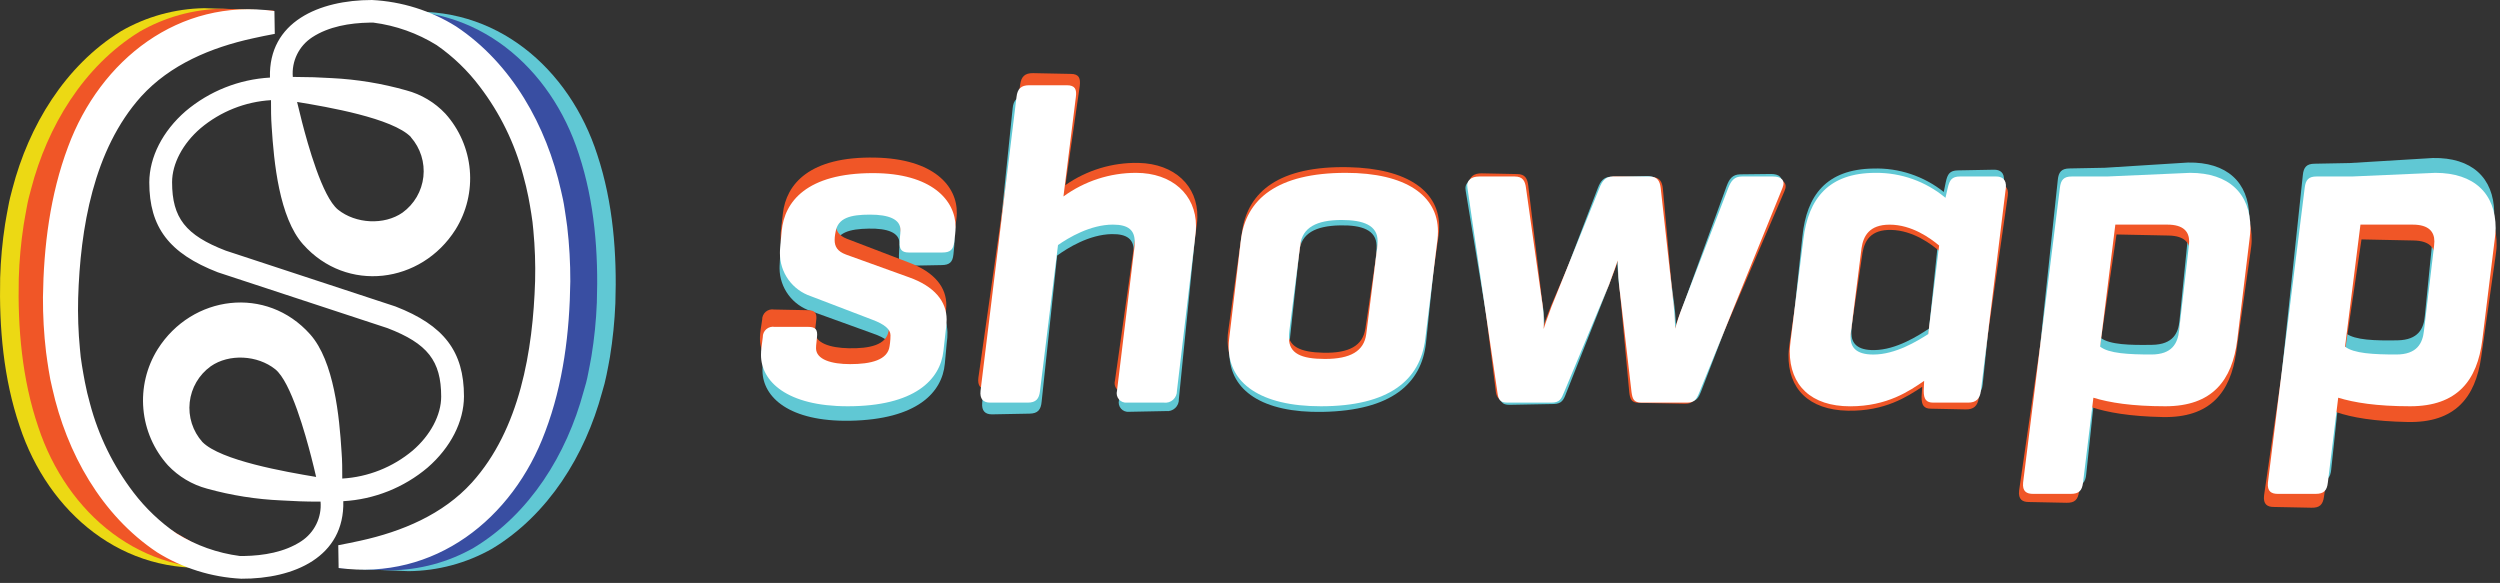 <svg width="416" height="97" viewBox="0 0 416 97" fill="none" xmlns="http://www.w3.org/2000/svg">
<rect x="0" y="0" width="416" height="97" fill="#333333" stroke="none"/>
<path d="M149.62 41.574C149.68 40.826 149.68 40.743 149.68 40.511C149.68 38.7 147.668 37.982 144.57 38.042C141.323 38.102 139.221 38.67 138.884 41.035L138.817 41.492C138.774 41.792 138.754 42.094 138.757 42.397C138.757 43.46 139.243 44.283 140.687 44.785L151.259 48.369C155.516 49.799 157.596 52.253 157.655 55.277C157.67 55.885 157.63 56.494 157.536 57.095L157.222 60.5C156.78 65.342 152.56 69.802 141.458 70.012C131.335 70.191 126.958 66.12 126.876 61.735C126.868 61.333 126.885 60.93 126.928 60.53L127.123 58.786C127.108 58.536 127.149 58.285 127.243 58.052C127.338 57.82 127.482 57.611 127.667 57.441C127.852 57.271 128.072 57.145 128.312 57.071C128.552 56.997 128.805 56.977 129.053 57.013L134.642 56.908C135.854 56.908 136.236 57.335 136.138 58.622L136.078 59.452C136.042 59.778 136.022 60.105 136.019 60.433C136.019 62.326 138.637 63.03 141.735 62.977C145.206 62.91 147.989 62.184 148.251 59.834L148.318 59.303C148.362 58.875 148.377 58.445 148.363 58.016C148.363 57.035 147.353 56.219 145.296 55.509L134.956 51.767C133.45 51.286 132.133 50.342 131.193 49.07C130.253 47.798 129.737 46.262 129.719 44.68C129.719 44.53 129.719 44.156 129.771 43.325L129.951 40.975C130.318 36.133 133.931 31.307 144.914 31.105C154.64 30.925 158.748 35.31 158.83 39.838C158.83 39.988 158.83 40.294 158.778 41.05L158.651 42.337C158.523 43.625 158 44.089 156.713 44.111L151.124 44.216C149.994 44.216 149.53 43.714 149.583 42.502L149.62 41.574Z" fill="#60C8D4"/>
<path d="M176.689 34.427C180.148 31.802 184.354 30.347 188.697 30.274C194.682 30.162 198.737 33.716 198.827 38.932C198.842 39.359 198.827 39.787 198.782 40.212L196.163 66.405C196.176 66.684 196.128 66.963 196.022 67.222C195.916 67.481 195.755 67.714 195.55 67.904C195.345 68.094 195.101 68.238 194.834 68.324C194.568 68.41 194.286 68.437 194.009 68.403L187.889 68.523C187.637 68.551 187.383 68.518 187.147 68.426C186.912 68.335 186.702 68.187 186.535 67.997C186.369 67.806 186.252 67.578 186.193 67.332C186.134 67.086 186.136 66.829 186.198 66.584L188.607 42.899C188.656 42.522 188.673 42.141 188.659 41.761C188.659 39.875 187.627 38.91 184.986 38.955C181.208 39.03 177.624 41.282 175.911 42.525L173.329 66.831C173.21 68.193 172.686 68.807 171.332 68.829L165.062 68.949C163.933 68.949 163.312 68.373 163.439 67.011L168.504 18.023C168.631 16.661 169.252 16.047 170.584 16.025L176.853 15.905C178.215 15.905 178.529 16.556 178.402 17.844L176.689 34.427Z" fill="#60C8D4"/>
<path d="M206.353 41.058C207.057 34.322 212.189 29.832 223.561 29.63C233.534 29.451 238.966 33.125 239.07 39.097C239.088 39.552 239.07 40.007 239.018 40.459L237.29 57.035C236.542 63.853 231.529 68.328 220.082 68.537C210.042 68.725 204.685 64.968 204.573 58.921C204.557 58.494 204.574 58.066 204.625 57.641L206.353 41.058ZM229.008 42.15C229.068 41.402 229.06 41.095 229.06 40.863C229.008 38.296 226.651 37.436 223.03 37.503C218.795 37.578 216.558 38.902 216.229 41.709L214.68 56.017C214.637 56.445 214.619 56.875 214.628 57.305C214.673 59.871 216.73 60.74 220.658 60.665C224.885 60.59 227.13 59.265 227.452 56.384L229.008 42.15Z" fill="#60C8D4"/>
<path d="M294.674 28.949C296.028 28.949 296.799 29.518 296.29 30.813L283.1 65.035C282.591 66.33 282.299 66.786 281.012 66.809L273.463 66.951C272.177 66.951 271.967 66.375 271.773 65.245L269.408 47.381C269.229 46.019 269.109 43.453 269.109 43.378C269.034 43.61 268.249 46.042 267.747 47.411L260.603 65.447C260.169 66.592 259.854 67.198 258.515 67.228L251.191 67.363C249.911 67.363 249.694 66.861 249.5 65.656L243.889 31.756C243.642 30.468 244.532 29.855 245.819 29.825L251.707 29.72C253.069 29.72 253.458 30.468 253.63 31.576L256.787 51.31C256.947 52.538 257.022 53.776 257.011 55.015C257.011 54.865 257.76 52.508 258.223 51.273L265.862 31.337C266.296 30.192 266.812 29.428 268.107 29.406L274.144 29.294C275.506 29.294 275.895 30.042 276.067 31.142L278.626 50.899C278.798 52.328 278.91 54.371 278.918 54.521C279.223 53.282 279.602 52.062 280.055 50.869L287.319 30.94C287.753 29.795 288.27 29.032 289.564 29.009L294.674 28.949Z" fill="#60C8D4"/>
<path d="M320.448 62.461C318.061 64.167 314.41 66.801 308.216 66.951C301.722 67.071 298.108 63.666 298.003 57.971C298.01 57.338 298.05 56.706 298.123 56.077L299.926 39.269C300.637 32.534 303.876 28.163 311.732 28.044C315.973 27.919 320.121 29.3 323.441 31.943L323.785 30.274C324.062 28.987 324.428 28.373 325.79 28.351L331.828 28.238C332.74 28.238 333.578 28.657 333.451 30.094L329.92 63.943C329.793 65.305 329.127 65.918 327.84 65.941L322.027 66.053C320.889 66.053 320.433 65.552 320.403 64.115L320.448 62.461ZM308.133 54.394C308.079 54.745 308.061 55.101 308.081 55.456C308.081 57.043 308.964 58.307 311.912 58.255C315.607 58.188 319.191 55.853 320.987 54.685L322.528 39.898C321.069 38.715 317.934 36.508 314.231 36.575C310.834 36.642 309.884 38.551 309.622 40.594L308.133 54.394Z" fill="#60C8D4"/>
<path d="M364.066 27.048C370.567 26.929 374.174 30.334 374.286 36.074C374.273 36.694 374.228 37.314 374.151 37.93L372.423 54.738C371.712 61.473 368.473 65.844 360.617 65.963C355.028 66.068 351.31 65.529 348.646 64.766L347.15 78.91C347.023 80.272 346.507 80.811 345.145 80.833L338.875 80.953C337.82 80.953 337.057 80.609 337.177 79.09L342.414 29.952C342.541 28.59 343.065 28.051 344.344 28.029L350.24 27.916L364.066 27.048ZM364.006 40.047C364.066 39.366 364.133 38.835 364.126 38.453C364.126 36.867 363.168 35.677 360.452 35.729L351.774 35.886L349.581 56.234C351.04 57.342 354.355 57.454 358.133 57.38C361.604 57.32 362.472 55.411 362.667 53.368L364.006 40.047Z" fill="#60C8D4"/>
<path d="M404.826 26.293C411.32 26.173 414.933 29.585 415.038 35.325C415.033 35.933 414.993 36.54 414.918 37.144L413.19 53.952C412.442 60.687 409.24 65.058 401.384 65.177C395.795 65.282 392.077 64.743 389.414 63.98L387.917 78.117C387.79 79.486 387.274 80.025 385.912 80.047L379.643 80.16C378.588 80.16 377.825 79.815 377.952 78.304L383.189 29.166C383.316 27.804 383.832 27.265 385.119 27.243L391.007 27.131L404.826 26.293ZM404.826 39.292C404.893 38.611 404.953 38.079 404.953 37.705C404.953 36.118 403.995 34.929 401.272 34.974L392.593 35.138L390.409 55.486C391.86 56.594 395.174 56.699 398.953 56.631C402.424 56.564 403.299 54.663 403.487 52.62L404.826 39.292Z" fill="#60C8D4"/>
<path d="M149.964 36.889C150.021 36.54 150.053 36.188 150.062 35.834C150.062 34.023 148.154 33.23 145.056 33.163C141.809 33.103 139.685 33.589 139.258 35.924L139.176 36.373C139.116 36.671 139.084 36.974 139.079 37.279C139.079 38.334 139.498 39.172 140.919 39.733L151.341 43.722C155.538 45.316 157.528 47.853 157.468 50.876C157.456 51.484 157.394 52.09 157.281 52.687L156.833 56.077C156.204 60.897 151.812 65.192 140.71 64.968C130.594 64.766 126.375 60.523 126.457 56.145C126.469 55.739 126.504 55.334 126.562 54.932L126.824 53.204C126.818 52.953 126.869 52.703 126.972 52.474C127.075 52.245 127.228 52.042 127.419 51.88C127.61 51.717 127.835 51.599 128.078 51.534C128.32 51.469 128.574 51.459 128.821 51.505L134.41 51.617C135.615 51.617 135.989 52.103 135.809 53.383L135.712 54.214C135.662 54.538 135.632 54.866 135.622 55.194C135.585 57.08 138.136 57.888 141.233 57.948C144.705 58.023 147.51 57.402 147.862 55.06L147.952 54.536C148.008 54.111 148.041 53.684 148.049 53.256C148.049 52.268 147.106 51.422 145.056 50.622L134.889 46.491C133.397 45.957 132.111 44.966 131.215 43.658C130.319 42.351 129.858 40.794 129.899 39.209C129.899 39.06 129.899 38.678 130.003 37.847L130.273 35.512C130.826 30.685 134.627 26.001 145.647 26.225C155.374 26.42 159.301 30.962 159.212 35.49C159.203 35.896 159.171 36.3 159.114 36.702L158.935 37.982C158.755 39.262 158.187 39.703 156.937 39.681L151.348 39.569C150.219 39.569 149.77 39.007 149.852 37.795L149.964 36.889Z" fill="#F05627"/>
<path d="M177.287 30.798C180.849 28.309 185.109 27.017 189.452 27.108C195.438 27.235 199.343 30.94 199.238 36.148C199.235 36.579 199.203 37.009 199.141 37.436L195.513 63.509C195.515 63.79 195.456 64.069 195.34 64.325C195.223 64.581 195.052 64.808 194.838 64.991C194.624 65.174 194.372 65.307 194.101 65.382C193.83 65.457 193.545 65.472 193.268 65.424L187.156 65.305C186.903 65.326 186.648 65.286 186.415 65.187C186.181 65.087 185.975 64.933 185.815 64.736C185.655 64.538 185.545 64.305 185.496 64.056C185.447 63.807 185.459 63.55 185.532 63.306L188.876 39.718C188.939 39.345 188.974 38.967 188.981 38.588C188.981 36.702 188.053 35.7 185.412 35.647C181.634 35.572 177.931 37.69 176.202 38.858L172.694 63.045C172.514 64.407 171.945 64.998 170.614 64.968L164.344 64.841C163.214 64.841 162.623 64.204 162.803 62.843L169.753 14.094C169.933 12.74 170.546 12.149 171.908 12.171L178.178 12.298C179.539 12.298 179.824 13.009 179.674 14.296L177.287 30.798Z" fill="#F05627"/>
<path d="M206.675 38.566C207.64 31.83 212.937 27.587 224.347 27.819C234.312 28.021 239.594 31.905 239.474 37.87C239.474 38.325 239.442 38.781 239.377 39.232L236.998 55.733C236.033 62.513 230.811 66.794 219.401 66.562C209.361 66.36 204.154 62.401 204.273 56.354C204.276 55.926 204.311 55.498 204.378 55.075L206.675 38.566ZM229.299 40.534C229.356 40.109 229.391 39.682 229.404 39.254C229.449 36.687 227.16 35.729 223.509 35.662C219.274 35.572 216.985 36.815 216.551 39.598L214.448 53.817C214.387 54.241 214.354 54.669 214.351 55.097C214.299 57.671 216.319 58.614 220.247 58.697C224.474 58.779 226.763 57.544 227.197 54.678L229.299 40.534Z" fill="#F05627"/>
<path d="M295.4 29.855C296.754 29.855 297.502 30.506 296.948 31.778L282.441 65.492C281.88 66.764 281.574 67.213 280.287 67.183L272.738 67.033C271.451 67.033 271.241 66.397 271.107 65.26L269.431 47.299C269.311 45.937 269.289 43.363 269.289 43.288C269.206 43.512 268.331 45.915 267.792 47.262L259.959 65.013C259.48 66.135 259.166 66.734 257.804 66.712L250.48 66.562C249.201 66.562 248.984 66.001 248.856 64.788L244.555 30.693C244.36 29.406 245.303 28.822 246.56 28.845L252.448 28.964C253.809 28.964 254.168 29.758 254.303 30.895L256.697 50.742C256.814 51.985 256.839 53.236 256.772 54.483C256.772 54.334 257.647 52.006 258.126 50.809L266.513 31.194C266.984 30.072 267.531 29.323 268.817 29.353L274.855 29.473C276.217 29.473 276.576 30.266 276.703 31.396L278.499 51.235C278.618 52.672 278.656 54.715 278.648 54.865C279.005 53.641 279.432 52.44 279.928 51.265L287.955 31.628C288.434 30.506 288.98 29.758 290.26 29.787L295.4 29.855Z" fill="#F05627"/>
<path d="M319.857 64.362C317.41 65.971 313.655 68.463 307.467 68.343C300.973 68.208 297.494 64.661 297.607 58.996C297.635 58.364 297.698 57.735 297.794 57.11L300.248 40.384C301.213 33.649 304.624 29.443 312.48 29.6C316.726 29.646 320.818 31.201 324.024 33.986L324.436 32.332C324.765 31.06 325.184 30.461 326.516 30.483L332.553 30.611C333.459 30.611 334.282 31.097 334.102 32.526L329.269 66.203C329.089 67.557 328.394 68.148 327.114 68.126L321.301 68.006C320.164 68.006 319.722 67.445 319.752 66.008L319.857 64.362ZM307.886 55.808C307.817 56.155 307.784 56.509 307.789 56.863C307.789 58.45 308.537 59.744 311.53 59.804C315.226 59.879 318.899 57.686 320.732 56.594L322.842 41.896C321.436 40.661 318.353 38.334 314.687 38.259C311.283 38.191 310.266 40.055 309.921 42.09L307.886 55.808Z" fill="#F05627"/>
<path d="M364.814 30.655C371.308 30.79 374.787 34.337 374.675 40.077C374.675 40.601 374.57 41.282 374.488 41.888L372.109 58.614C371.143 65.35 367.732 69.555 359.876 69.398C354.287 69.286 350.599 68.605 347.958 67.737L345.953 81.814C345.773 83.168 345.205 83.692 343.873 83.662L337.603 83.535C336.548 83.535 335.8 83.123 335.98 81.611L343.087 32.714C343.267 31.352 343.836 30.835 345.092 30.865L350.981 30.985L364.814 30.655ZM364.253 43.64C364.343 42.966 364.425 42.435 364.432 42.06C364.432 40.474 363.587 39.247 360.864 39.194L352.185 39.015L349.192 59.265C350.606 60.425 353.913 60.665 357.684 60.762C361.163 60.837 362.106 58.966 362.375 56.931L364.253 43.64Z" fill="#F05627"/>
<path d="M405.574 31.479C412.068 31.613 415.547 35.161 415.435 40.901C415.435 41.432 415.33 42.105 415.248 42.712L412.869 59.438C411.903 66.173 408.492 70.386 400.636 70.221C395.047 70.109 391.359 69.473 388.718 68.567L386.713 82.637C386.533 83.999 385.965 84.515 384.633 84.485L378.363 84.358C377.308 84.358 376.56 83.946 376.74 82.435L383.847 33.537C384.027 32.182 384.596 31.658 385.852 31.688L391.74 31.808L405.574 31.479ZM405.013 44.47C405.103 43.789 405.185 43.265 405.192 42.884C405.192 41.297 404.347 40.07 401.624 40.017L392.952 39.838L389.96 60.089C391.374 61.248 394.681 61.488 398.459 61.585C401.93 61.66 402.873 59.789 403.142 57.754L405.013 44.47Z" fill="#F05627"/>
<path d="M149.762 39.344C149.809 38.992 149.834 38.637 149.837 38.281C149.837 36.47 147.877 35.714 144.78 35.714C141.533 35.714 139.415 36.246 139.041 38.588L138.959 39.037C138.91 39.337 138.885 39.639 138.884 39.943C138.884 41.005 139.34 41.836 140.777 42.36L151.251 46.139C155.478 47.636 157.521 50.143 157.521 53.166C157.524 53.776 157.474 54.384 157.371 54.985L156.99 58.382C156.466 63.217 152.157 67.602 141.054 67.602C130.931 67.602 126.629 63.441 126.629 59.063C126.629 58.658 126.654 58.253 126.704 57.851L126.928 56.115C126.92 55.863 126.968 55.612 127.069 55.38C127.17 55.149 127.322 54.944 127.512 54.779C127.703 54.614 127.929 54.493 128.172 54.427C128.415 54.36 128.67 54.349 128.919 54.394H134.507C135.712 54.394 136.093 54.843 135.944 56.13L135.862 56.96C135.816 57.285 135.791 57.613 135.787 57.941C135.787 59.834 138.36 60.59 141.458 60.59C144.929 60.59 147.727 59.909 148.027 57.596L148.101 57.065C148.154 56.638 148.179 56.208 148.176 55.778C148.176 54.798 147.196 53.967 145.184 53.211L134.911 49.282C133.409 48.779 132.104 47.815 131.182 46.526C130.261 45.237 129.77 43.69 129.779 42.105C129.779 41.956 129.779 41.574 129.854 40.743L130.078 38.401C130.535 33.567 134.231 28.807 145.258 28.807C154.985 28.807 159.01 33.297 159.01 37.787C159.006 38.19 158.981 38.592 158.935 38.992L158.785 40.279C158.628 41.559 158.104 42.016 156.818 42.016H151.199C150.069 42.016 149.613 41.484 149.703 40.279L149.762 39.344Z" fill="white"/>
<path d="M176.958 32.691C180.467 30.132 184.698 28.756 189.041 28.762C195.026 28.762 199.014 32.392 199.014 37.6C199.02 38.031 198.995 38.461 198.939 38.888L195.842 65.028C195.85 65.308 195.797 65.587 195.686 65.844C195.576 66.102 195.41 66.333 195.202 66.52C194.993 66.707 194.746 66.847 194.478 66.929C194.21 67.011 193.927 67.034 193.65 66.996H187.53C187.278 67.021 187.023 66.984 186.788 66.888C186.554 66.793 186.346 66.642 186.182 66.448C186.019 66.254 185.905 66.024 185.85 65.777C185.796 65.529 185.802 65.272 185.869 65.028L188.742 41.38C188.795 41.005 188.82 40.627 188.816 40.249C188.816 38.356 187.836 37.376 185.188 37.376C181.41 37.376 177.789 39.569 176.053 40.773L173.06 65.028C172.911 66.39 172.379 66.996 171.018 66.996H164.748C163.618 66.996 163.012 66.39 163.162 65.028L169.147 16.145C169.297 14.783 169.895 14.184 171.257 14.184H177.527C178.888 14.184 179.195 14.858 179.023 16.145L176.958 32.691Z" fill="white"/>
<path d="M206.496 39.868C207.326 33.133 212.533 28.762 223.943 28.762C233.908 28.762 239.272 32.541 239.272 38.491C239.281 38.944 239.256 39.396 239.198 39.845L237.163 56.414C236.332 63.217 231.177 67.602 219.79 67.602C209.743 67.602 204.453 63.748 204.453 57.701C204.447 57.271 204.472 56.841 204.528 56.414L206.496 39.868ZM229.15 41.364C229.204 40.94 229.231 40.513 229.232 40.085C229.232 37.511 226.89 36.605 223.247 36.605C219.02 36.605 216.753 37.892 216.371 40.684L214.561 54.97C214.51 55.394 214.485 55.822 214.486 56.249C214.486 58.816 216.521 59.729 220.471 59.729C224.706 59.729 226.973 58.442 227.347 55.569L229.15 41.364Z" fill="white"/>
<path d="M295.026 29.368C296.38 29.368 297.135 29.974 296.612 31.254L282.786 65.26C282.254 66.539 281.955 66.996 280.668 66.996H273.149C271.862 66.996 271.653 66.39 271.488 65.26L269.408 47.351C269.259 45.989 269.184 43.422 269.184 43.348C269.109 43.572 268.279 45.989 267.748 47.351L260.266 65.26C259.817 66.39 259.518 66.996 258.156 66.996H250.824C249.545 66.996 249.328 66.465 249.163 65.26L244.18 31.254C243.956 29.974 244.861 29.368 246.148 29.368H252.036C253.398 29.368 253.772 30.117 253.922 31.254L256.72 51.056C256.859 52.283 256.91 53.518 256.869 54.753C256.869 54.603 257.7 52.261 258.156 51.056L266.161 31.254C266.61 30.124 267.142 29.368 268.406 29.368H274.444C275.805 29.368 276.187 30.117 276.336 31.254L278.529 51.056C278.678 52.485 278.753 54.528 278.753 54.678C279.083 53.448 279.486 52.239 279.958 51.056L287.589 31.254C288.045 30.124 288.569 29.368 289.833 29.368H295.026Z" fill="white"/>
<path d="M320.179 63.374C317.762 65.035 314.059 67.61 307.864 67.61C301.37 67.61 297.816 64.13 297.816 58.465C297.816 57.933 297.898 57.252 297.973 56.571L300.083 39.793C300.913 33.058 304.243 28.762 312.099 28.762C316.344 28.723 320.465 30.195 323.725 32.916L324.107 31.254C324.406 29.974 324.787 29.368 326.142 29.368H332.187C333.092 29.368 333.922 29.825 333.773 31.254L329.62 65.028C329.471 66.39 328.79 66.996 327.503 66.996H321.69C320.553 66.996 320.104 66.465 320.104 65.028L320.179 63.374ZM308.014 55.067C307.951 55.415 307.926 55.769 307.939 56.122C307.939 57.709 308.769 58.996 311.717 58.996C315.42 58.996 319.041 56.751 320.859 55.591L322.67 40.856C321.234 39.651 318.136 37.383 314.44 37.383C311.036 37.383 310.056 39.277 309.757 41.312L308.014 55.067Z" fill="white"/>
<path d="M364.425 28.762C370.927 28.762 374.473 32.242 374.473 37.982C374.457 38.588 374.407 39.193 374.323 39.793L372.281 56.564C371.45 63.299 368.128 67.602 360.31 67.602C354.721 67.602 351.018 66.996 348.34 66.18L346.619 80.294C346.462 81.649 345.938 82.18 344.576 82.18H338.307C337.252 82.18 336.496 81.806 336.646 80.294L342.766 31.254C342.915 29.9 343.447 29.368 344.726 29.368H350.621L364.425 28.762ZM364.126 41.761C364.201 41.08 364.275 40.549 364.275 40.175C364.275 38.588 363.37 37.376 360.647 37.376H351.991L349.462 57.679C350.898 58.816 354.205 58.989 357.983 58.989C361.455 58.989 362.368 57.095 362.592 55.06L364.126 41.761Z" fill="white"/>
<path d="M405.23 28.762C411.731 28.762 415.278 32.242 415.278 37.982C415.262 38.588 415.212 39.193 415.128 39.793L413.056 56.564C412.225 63.299 408.903 67.602 401.048 67.602C395.459 67.602 391.755 66.996 389.077 66.18L387.356 80.294C387.207 81.649 386.675 82.18 385.314 82.18H379.044C377.989 82.18 377.234 81.806 377.383 80.294L383.503 31.254C383.653 29.9 384.184 29.368 385.463 29.368H391.359L405.23 28.762ZM404.931 41.761C405.005 41.08 405.08 40.549 405.08 40.175C405.08 38.588 404.175 37.376 401.459 37.376H392.78L390.214 57.679C391.651 58.816 394.958 58.989 398.736 58.989C402.215 58.989 403.12 57.095 403.344 55.06L404.931 41.761Z" fill="white"/>
<path d="M59.43 94.69L78.613 88.965C78.613 88.965 92.828 62.286 92.955 61.628C93.082 60.969 94.713 45.268 94.549 44.692C94.384 44.116 90.389 25.646 90.389 25.646L82.974 11.712L66.687 2.073C82.398 0.659 94.766 11.338 99.404 25.788C102.03 33.744 102.674 42.252 102.397 50.484C102.274 53.478 101.972 56.462 101.491 59.42C101.349 60.325 101.102 61.463 100.93 62.368C100.758 63.274 100.466 64.404 100.182 65.302C97.377 75.704 91.279 85.642 81.897 91.3C77.649 93.71 72.857 94.998 67.974 95.042" fill="#60C8D4"/>
<path d="M56.347 94.548L75.53 88.831C75.53 88.831 89.745 62.151 89.873 61.493C90 60.834 91.631 45.126 91.466 44.557C91.302 43.989 87.306 25.474 87.306 25.474L79.914 11.54L63.605 1.938C79.316 0.524 91.683 11.203 96.322 25.654C98.948 33.609 99.591 42.118 99.314 50.35C99.199 53.341 98.899 56.323 98.416 59.278C98.274 60.191 98.02 61.328 97.855 62.234C97.691 63.139 97.391 64.269 97.107 65.167C94.302 75.57 88.204 85.5 78.822 91.158C74.575 93.57 69.783 94.858 64.899 94.9" fill="#394EA2"/>
<path d="M42.581 1.654L23.451 7.551C23.451 7.551 9.49 34.365 9.37 35.023C9.251 35.682 7.762 51.405 7.934 51.974C8.106 52.542 12.273 71.019 12.273 71.019L19.822 84.887L36.192 94.331C20.48 95.895 8.031 85.351 3.273 70.922C0.572 62.997 -0.154 54.496 0.026 46.226C0.117 43.231 0.392 40.245 0.849 37.283C0.976 36.378 1.223 35.24 1.38 34.327C1.537 33.414 1.821 32.292 2.068 31.394C4.784 20.962 10.784 10.971 20.114 5.201C24.34 2.76 29.12 1.438 34 1.362" fill="#ECD914"/>
<path d="M45.671 1.759L26.541 7.686C26.541 7.686 12.58 34.477 12.46 35.128C12.34 35.779 10.852 51.51 11.016 52.086C11.181 52.662 15.363 71.124 15.363 71.124L22.904 84.991L39.282 94.443C23.57 96 11.121 85.463 6.363 71.034C3.662 63.102 2.936 54.571 3.123 46.339C3.212 43.346 3.484 40.362 3.939 37.403C4.073 36.49 4.313 35.353 4.47 34.41C4.627 33.467 4.919 32.374 5.166 31.476C7.874 21.044 13.874 11.053 23.204 5.283C27.431 2.845 32.21 1.526 37.09 1.452" fill="#F05627"/>
<path d="M94.384 37.71C94.279 36.775 94.07 35.614 93.942 34.679C93.815 33.744 93.561 32.591 93.344 31.686C90.95 20.969 85.197 10.582 75.897 4.4C71.68 1.764 66.858 0.249 61.891 0C53.123 0 44.646 3.622 44.923 12.909C39.766 13.202 34.843 15.161 30.895 18.492C27.057 21.822 24.857 26.14 24.842 30.346C24.842 37.83 28.157 42.178 36.252 45.313L64.48 54.6C71.153 57.167 73.405 60.048 73.413 65.99C73.413 69.059 71.632 72.426 68.67 74.971C65.366 77.743 61.258 79.377 56.953 79.633C56.953 78.136 56.953 76.64 56.834 75.188C56.474 69.358 55.599 60.093 51.596 55.618C44.347 47.491 31.95 49.07 26.241 58.103C24.387 61.073 23.551 64.566 23.859 68.053C24.166 71.541 25.602 74.834 27.947 77.433C29.715 79.301 31.965 80.643 34.449 81.309C38.49 82.433 42.647 83.091 46.838 83.27C48.866 83.397 50.886 83.472 52.921 83.472H53.34C53.449 84.759 53.207 86.052 52.64 87.213C52.074 88.373 51.204 89.359 50.123 90.065C47.354 91.884 43.861 92.46 40.584 92.52H40.135H39.925C36.191 92.033 32.602 90.758 29.398 88.778C26.654 86.894 24.227 84.585 22.209 81.938C18.849 77.535 16.39 72.513 14.974 67.158L14.51 65.369L14.121 63.551C13.941 62.713 13.792 61.657 13.635 60.804C13.478 59.951 13.365 58.889 13.298 58.028C13.029 55.23 12.931 52.419 13.006 49.609C13.358 38.002 15.543 24.913 23.481 16.06C28.306 10.746 35.13 7.903 42.057 6.384C43.255 6.099 44.481 5.882 45.723 5.635L45.664 1.841C29.788 -0.382 16.695 9.931 11.323 24.434C8.33 32.411 7.26 41.04 7.148 49.459C7.133 52.51 7.306 55.559 7.664 58.589C7.769 59.525 7.971 60.692 8.106 61.628C8.241 62.563 8.48 63.715 8.704 64.621C11.091 75.338 16.852 85.717 26.144 91.906C30.364 94.536 35.184 96.048 40.15 96.299C48.918 96.344 57.357 92.685 57.125 83.397C62.283 83.102 67.206 81.14 71.153 77.807C74.984 74.477 77.191 70.166 77.206 65.961C77.206 58.477 73.884 54.129 65.797 50.993L37.561 41.706C30.895 39.139 28.635 36.266 28.635 30.316C28.635 27.255 30.409 23.888 33.379 21.336C36.682 18.561 40.79 16.924 45.095 16.666C45.095 18.163 45.095 19.66 45.207 21.104C45.574 26.941 46.449 36.206 50.444 40.673C57.687 48.808 70.091 47.229 75.8 38.196C77.645 35.233 78.478 31.75 78.173 28.271C77.868 24.793 76.442 21.508 74.109 18.911C72.345 17.038 70.093 15.695 67.607 15.035C63.57 13.89 59.416 13.207 55.225 12.999C53.198 12.872 51.178 12.805 49.142 12.805H48.724C48.615 11.517 48.856 10.225 49.423 9.064C49.989 7.903 50.859 6.918 51.941 6.211C54.701 4.4 58.203 3.824 61.48 3.764H61.824H61.921H62.138C65.871 4.247 69.457 5.523 72.657 7.506C75.404 9.413 77.829 11.748 79.84 14.421C83.198 18.821 85.654 23.841 87.067 29.194L87.531 30.99L87.927 32.801C88.107 33.646 88.257 34.694 88.406 35.547C88.556 36.4 88.683 37.471 88.75 38.324C89.016 41.124 89.113 43.938 89.042 46.75C88.683 58.35 86.506 71.446 78.53 80.292C73.712 85.612 66.881 88.456 59.961 89.975C58.756 90.26 57.529 90.469 56.288 90.724L56.347 94.511C72.291 96.658 85.346 86.346 90.718 71.843C93.748 63.865 94.788 55.229 94.9 46.818C94.91 43.774 94.738 40.733 94.384 37.71ZM33.671 73.541C32.877 72.65 32.28 71.601 31.917 70.463C31.555 69.326 31.435 68.125 31.567 66.938C31.698 65.751 32.077 64.606 32.679 63.575C33.281 62.544 34.093 61.651 35.062 60.954C38.122 58.814 42.858 59.091 45.798 61.441C48.439 63.558 50.863 72.449 51.783 75.996C52.068 77.089 52.345 78.241 52.606 79.364C47.526 78.511 36.716 76.64 33.671 73.541ZM68.378 22.84C69.161 23.731 69.75 24.777 70.107 25.909C70.464 27.041 70.581 28.235 70.45 29.415C70.319 30.595 69.943 31.734 69.347 32.761C68.75 33.787 67.946 34.677 66.986 35.375C63.926 37.508 59.183 37.239 56.25 34.889C53.609 32.763 51.185 23.873 50.265 20.333C49.98 19.24 49.704 18.088 49.434 16.965C54.522 17.796 65.333 19.659 68.378 22.803V22.84Z" fill="white"/>
</svg>
